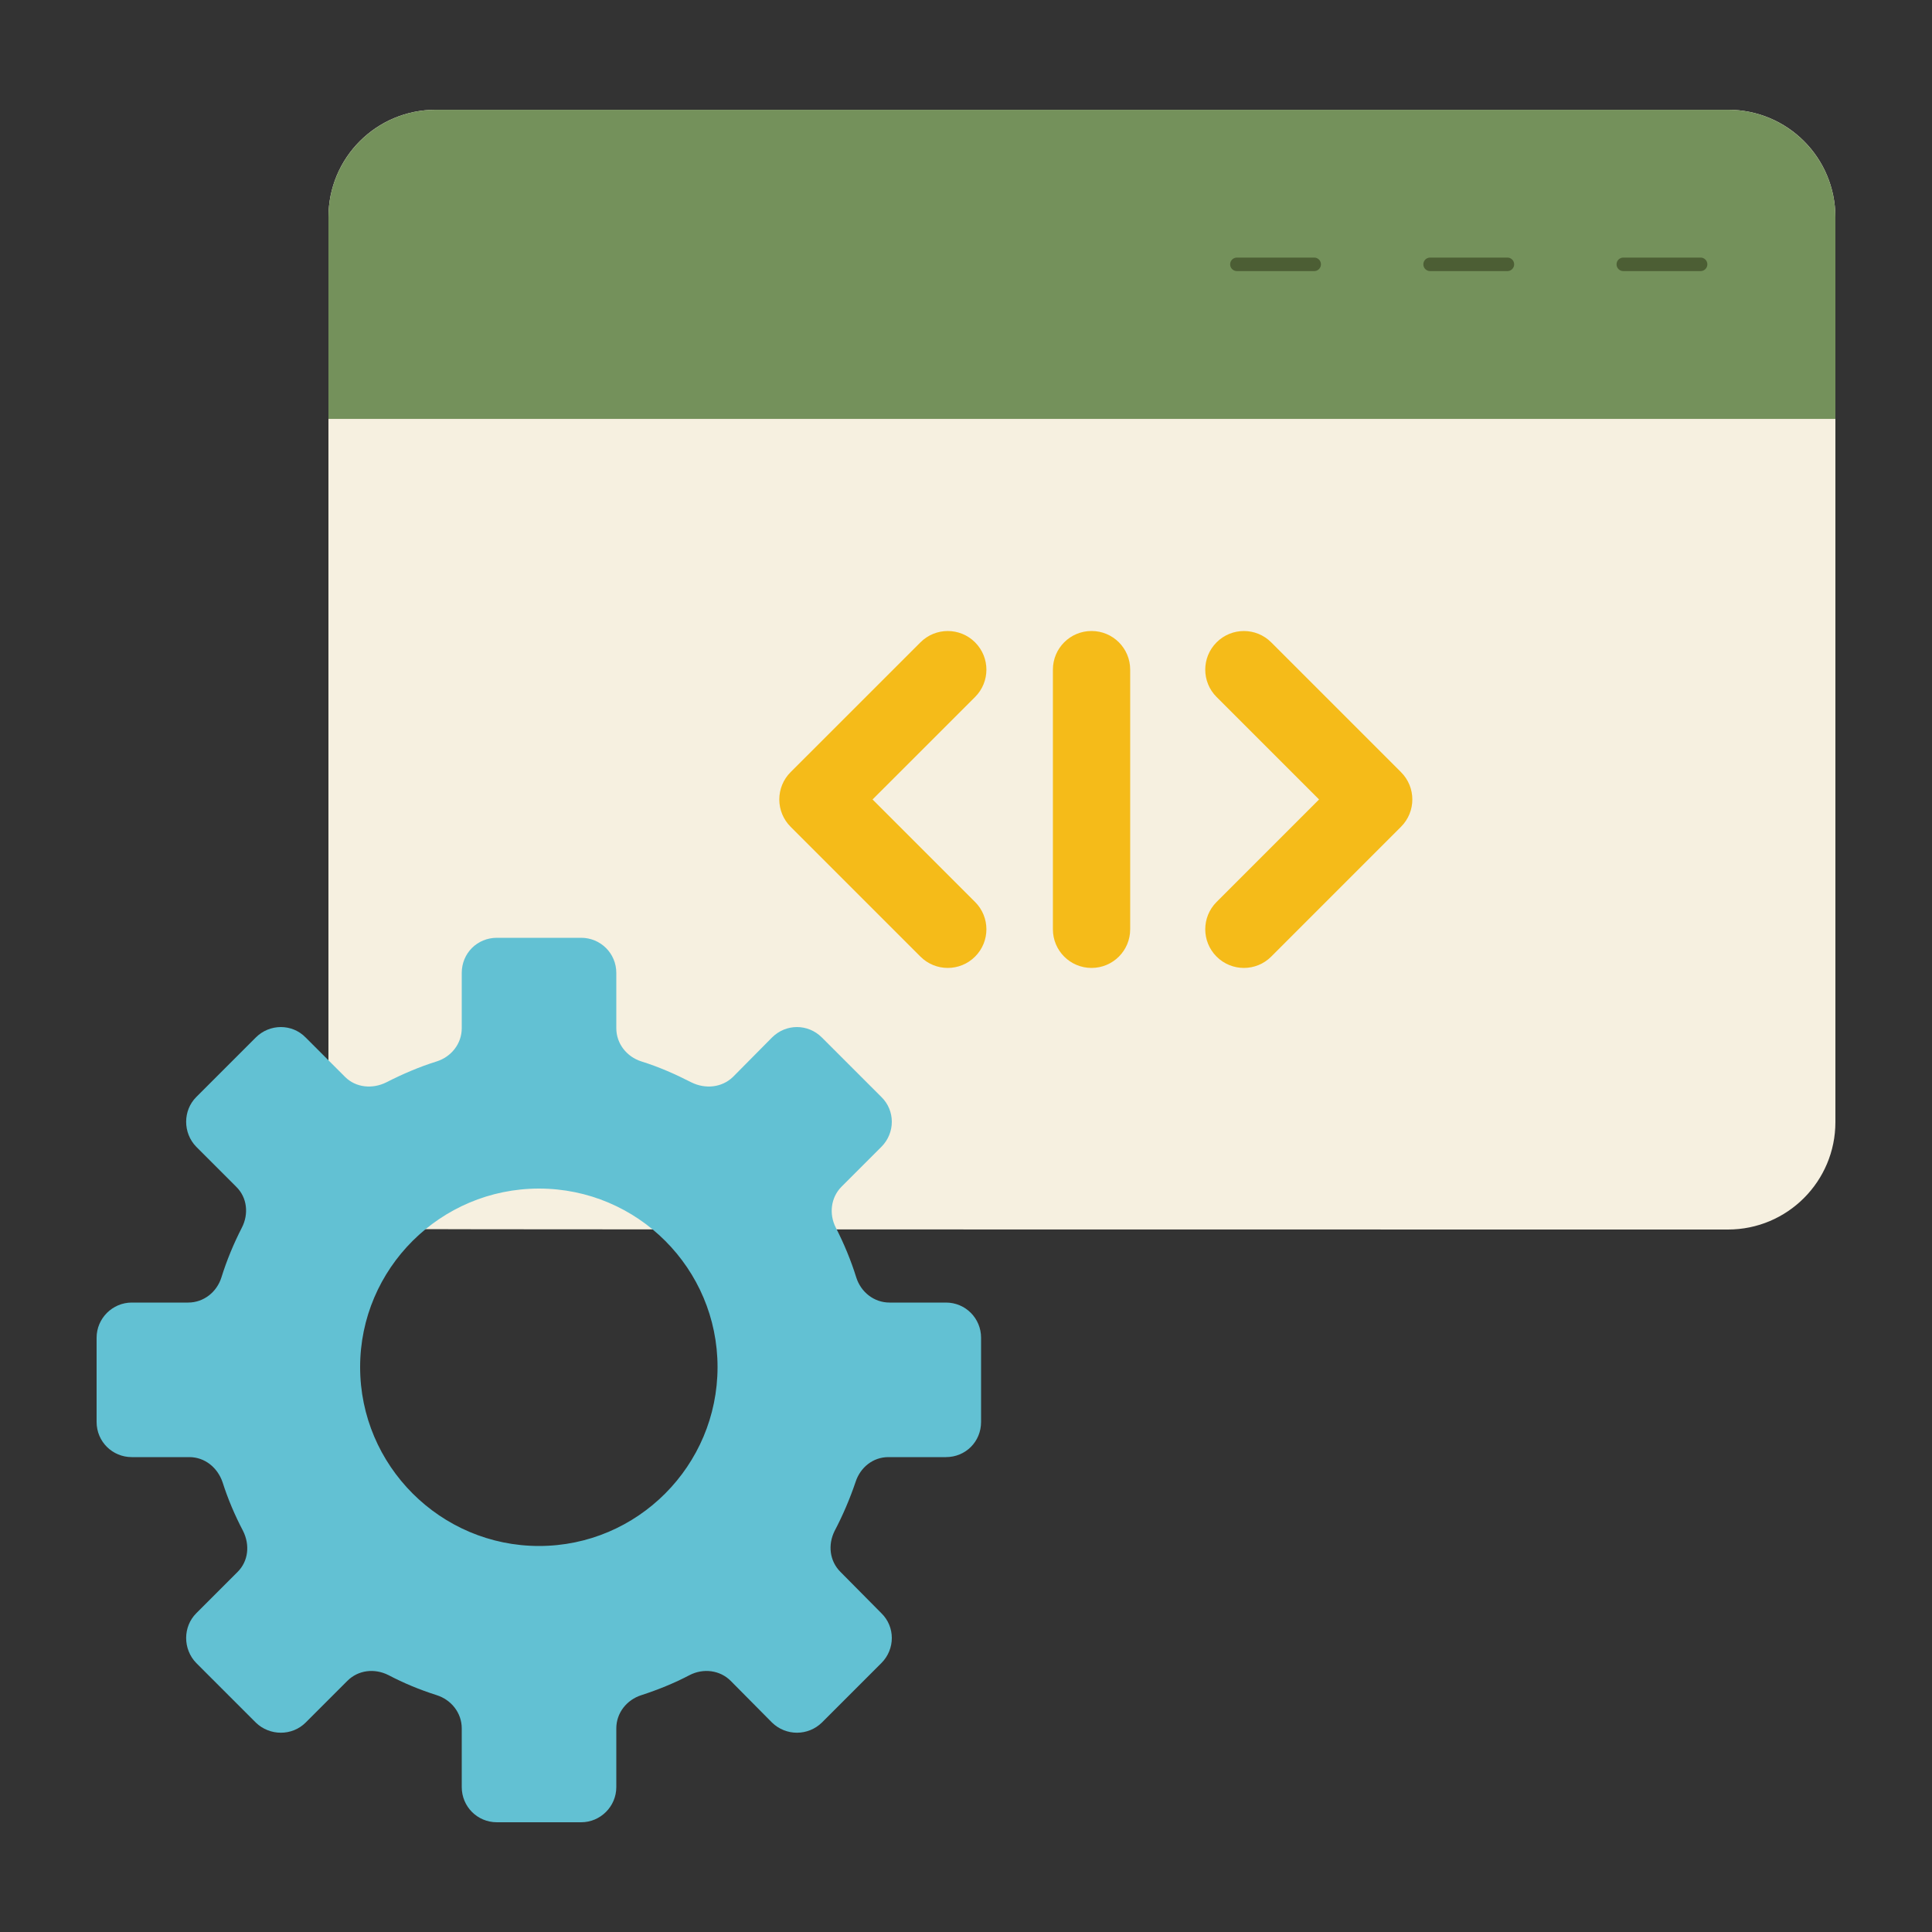 <svg id="Layer_19" viewBox="0 0 50 50" xmlns="http://www.w3.org/2000/svg" data-name="Layer 19"><rect x="0" y="0" width="50" height="50" fill="#333333" stroke="none"/><g><g><path d="m47.5 5.62v23.42c0 1.53-1.24 2.78-2.78 2.78 0 0-33.717 0-33.71-.01 0 .01-.01 0-.01 0-1.41-.15-2.5-1.34-2.5-2.77v-23.42c0-1.54 1.24-2.78 2.78-2.78h33.44c1.54 0 2.78 1.24 2.78 2.78z" fill="#f6f0e0"/><path d="m47.5 10.841h-39v-5.221c0-1.535 1.244-2.779 2.779-2.779h33.442c1.535 0 2.779 1.244 2.779 2.779v5.221z" fill="#74915b"/></g><path d="m24.48 33.71h-1.46c-.4 0-.74-.27-.86-.65-.14-.45-.32-.88-.53-1.29-.18-.35-.13-.78.15-1.06l1.03-1.03c.36-.36.36-.94 0-1.29l-1.54-1.54c-.36-.36-.93-.36-1.29 0l-1.01 1.02c-.29.28-.72.32-1.08.14-.41-.21-.84-.4-1.29-.54-.38-.12-.65-.46-.65-.86v-1.43c0-.51-.41-.91-.91-.91h-2.18c-.51 0-.91.4-.91.91v1.43c0 .4-.27.74-.65.86-.45.14-.89.33-1.3.54-.36.18-.79.14-1.07-.14l-1.02-1.02c-.35-.36-.93-.36-1.29 0l-1.54 1.54c-.35.35-.35.93 0 1.29l1.03 1.03c.29.28.33.71.15 1.06-.21.41-.39.84-.53 1.29-.12.38-.46.65-.86.65h-1.46c-.5 0-.91.41-.91.91v2.18c0 .51.41.91.91.91h1.49c.4 0 .73.27.86.65.14.44.32.86.53 1.26.18.36.14.78-.14 1.06l-1.07 1.07c-.35.35-.35.93 0 1.29l1.54 1.54c.36.35.94.35 1.29 0l1.08-1.08c.28-.28.7-.33 1.06-.15.4.21.81.38 1.25.52.38.12.65.46.65.86v1.52c0 .5.4.91.91.91h2.18c.5 0 .91-.41.91-.91v-1.52c0-.4.27-.74.65-.86.43-.14.85-.31 1.25-.52.35-.18.78-.13 1.06.15l1.07 1.08c.36.35.93.35 1.29 0l1.54-1.54c.36-.36.36-.94 0-1.29l-1.06-1.07c-.28-.28-.33-.7-.15-1.06.21-.4.39-.82.54-1.26.12-.38.45-.65.85-.65h1.49c.51 0 .91-.4.91-.91v-2.18c0-.5-.4-.91-.91-.91zm-10.53 6.3c-2.55 0-4.63-2.08-4.63-4.63 0-2.55 2.08-4.62 4.63-4.62s4.62 2.07 4.62 4.62c0 2.55-2.07 4.63-4.62 4.63z" fill="#62c1d3"/></g><path d="m44.011 7.016h-2c-.097 0-.175-.078-.175-.175s.078-.175.175-.175h2c.097 0 .175.078.175.175s-.078.175-.175.175zm-5 0h-2c-.097 0-.175-.078-.175-.175s.078-.175.175-.175h2c.097 0 .175.078.175.175s-.078.175-.175.175zm-5 0h-2c-.097 0-.175-.078-.175-.175s.078-.175.175-.175h2c.097 0 .175.078.175.175s-.078.175-.175.175z" fill="#4c5e34"/><path d="m24.528 25.05c-.256 0-.512-.098-.707-.293l-3.36-3.36c-.188-.188-.293-.441-.293-.707s.105-.52.293-.707l3.36-3.359c.391-.391 1.023-.391 1.414 0s.391 1.023 0 1.414l-2.653 2.652 2.653 2.653c.391.391.391 1.023 0 1.414-.195.195-.451.293-.707.293zm8.371-.293 3.359-3.36c.391-.391.391-1.023 0-1.414l-3.359-3.359c-.391-.391-1.023-.391-1.414 0s-.391 1.023 0 1.414l2.652 2.652-2.652 2.653c-.391.391-.391 1.023 0 1.414.195.195.451.293.707.293s.512-.098.707-.293zm-3.65-.707v-6.72c0-.553-.447-1-1-1s-1 .447-1 1v6.72c0 .553.447 1 1 1s1-.447 1-1z" fill="#f5bb19"/></svg>